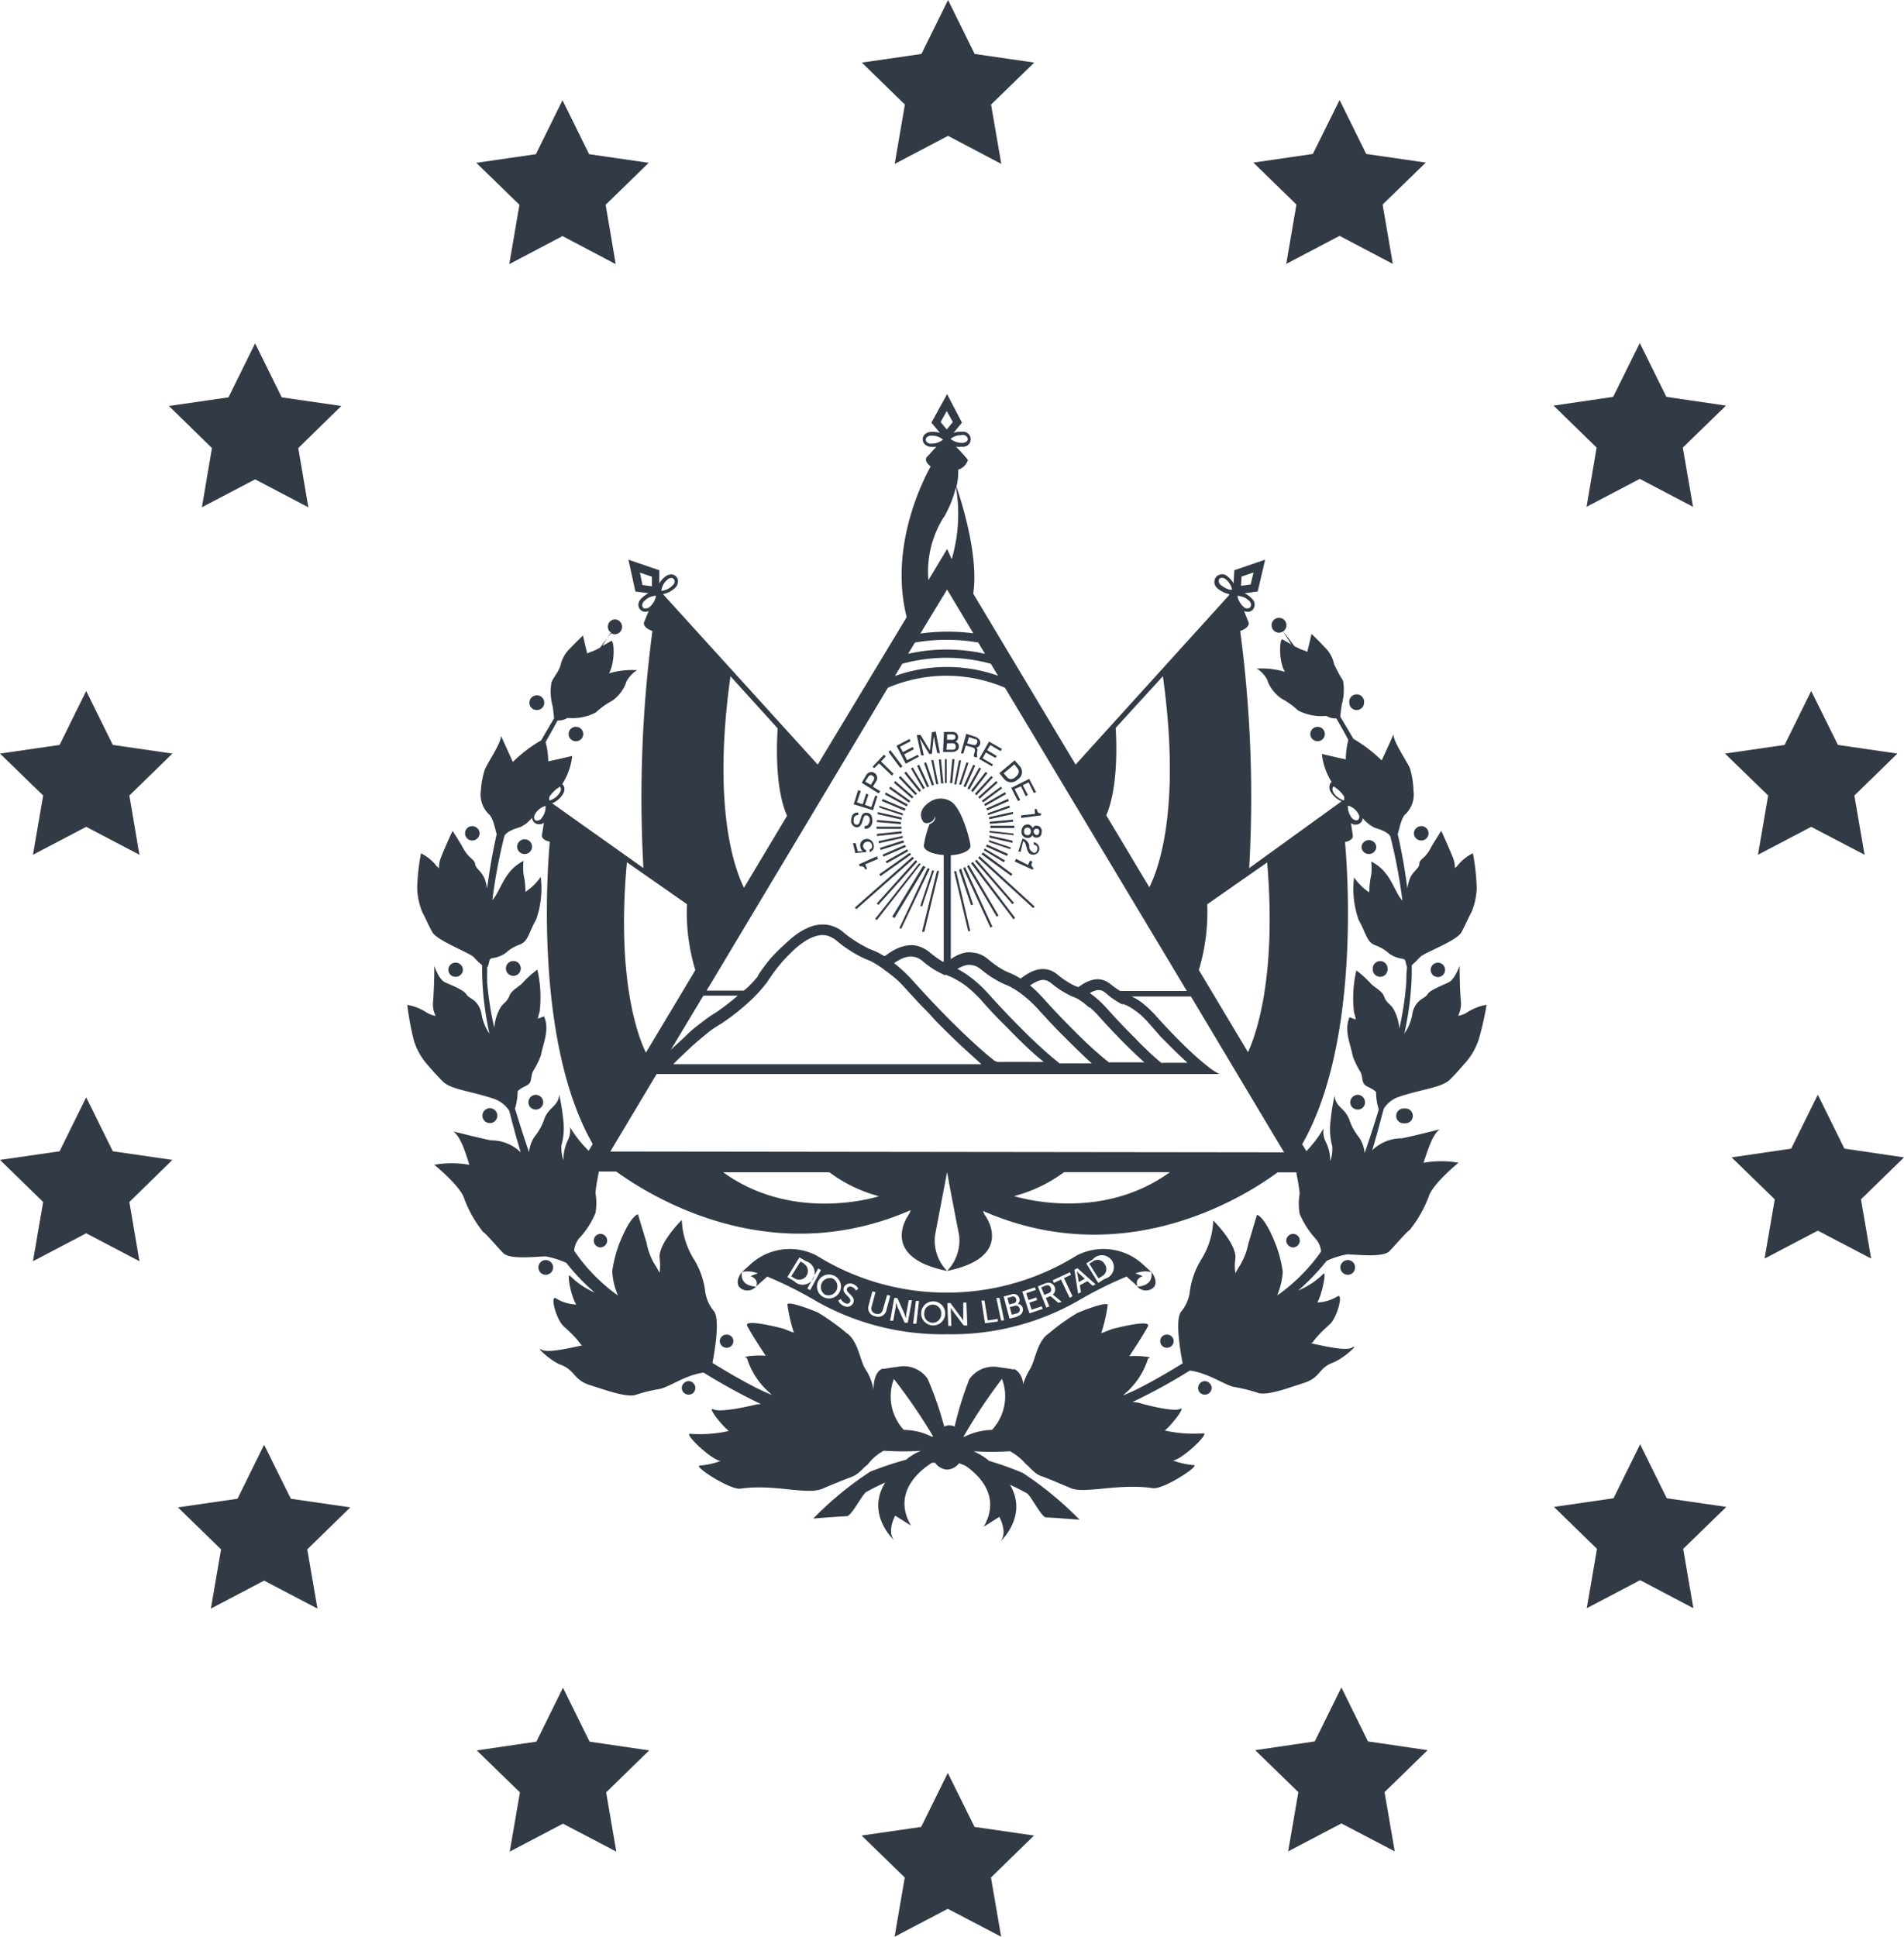 <svg xmlns="http://www.w3.org/2000/svg" viewBox="0 0 158.82 161.53"><defs><style>.cls-1{fill:#323a45;}</style></defs><title>Escudo_1</title><g id="Capa_2" data-name="Capa 2"><g id="Layer_11" data-name="Layer 11"><polygon class="cls-1" points="79.08 0 81.3 4.5 86.27 5.22 82.67 8.72 83.52 13.67 79.08 11.33 74.63 13.67 75.48 8.72 71.89 5.22 76.86 4.5 79.08 0"/><polygon class="cls-1" points="111.74 8.34 113.96 12.84 118.93 13.56 115.33 17.06 116.18 22.01 111.74 19.67 107.29 22.01 108.14 17.06 104.55 13.56 109.51 12.84 111.74 8.34"/><polygon class="cls-1" points="136.78 28.61 139 33.1 143.97 33.83 140.37 37.33 141.22 42.27 136.78 39.94 132.34 42.27 133.18 37.33 129.59 33.83 134.56 33.1 136.78 28.61"/><polygon class="cls-1" points="151.08 57.63 153.31 62.13 158.27 62.85 154.68 66.35 155.53 71.29 151.08 68.96 146.64 71.29 147.49 66.35 143.89 62.85 148.86 62.13 151.08 57.63"/><polygon class="cls-1" points="151.63 91.3 153.85 95.8 158.82 96.53 155.23 100.03 156.08 104.97 151.63 102.64 147.19 104.97 148.04 100.03 144.44 96.53 149.41 95.8 151.63 91.3"/><polygon class="cls-1" points="136.81 120.46 139.03 124.96 144 125.68 140.4 129.18 141.25 134.13 136.81 131.79 132.36 134.13 133.21 129.18 129.62 125.68 134.59 124.96 136.81 120.46"/><polygon class="cls-1" points="111.89 140.74 114.11 145.24 119.08 145.97 115.49 149.47 116.34 154.41 111.89 152.08 107.45 154.41 108.3 149.47 104.7 145.97 109.67 145.24 111.89 140.74"/><polygon class="cls-1" points="79.06 147.87 81.29 152.37 86.25 153.09 82.66 156.59 83.51 161.53 79.06 159.2 74.62 161.53 75.47 156.59 71.87 153.09 76.84 152.37 79.06 147.87"/><polygon class="cls-1" points="46.96 140.76 49.18 145.26 54.15 145.99 50.56 149.49 51.41 154.43 46.96 152.1 42.52 154.43 43.37 149.49 39.77 145.99 44.74 145.26 46.96 140.76"/><polygon class="cls-1" points="22.03 120.5 24.26 125 29.22 125.72 25.63 129.22 26.48 134.16 22.03 131.83 17.59 134.16 18.44 129.22 14.84 125.72 19.81 125 22.03 120.5"/><polygon class="cls-1" points="7.19 91.52 9.41 96.02 14.38 96.74 10.79 100.25 11.63 105.19 7.19 102.86 2.75 105.19 3.6 100.25 0 96.74 4.97 96.02 7.19 91.52"/><polygon class="cls-1" points="7.19 57.63 9.41 62.13 14.38 62.85 10.79 66.35 11.63 71.29 7.19 68.96 2.75 71.29 3.6 66.35 0 62.85 4.97 62.13 7.19 57.63"/><polygon class="cls-1" points="21.28 28.64 23.5 33.14 28.47 33.86 24.88 37.37 25.72 42.31 21.28 39.98 16.84 42.31 17.68 37.37 14.09 33.86 19.06 33.14 21.28 28.64"/><polygon class="cls-1" points="46.92 8.36 49.14 12.86 54.11 13.58 50.52 17.08 51.36 22.03 46.92 19.69 42.48 22.03 43.33 17.08 39.73 13.58 44.7 12.86 46.92 8.36"/><path class="cls-1" d="M117.16,92.45l-.08,0a.62.62,0,0,0,0,1.24l.08,0,.07,0a.62.62,0,0,0,0-1.24Z"/><path class="cls-1" d="M124,83.8a4.32,4.32,0,0,0-1.5.56,2.08,2.08,0,0,1-.87.36,2.23,2.23,0,0,0,.23-1.18c-.11-1.13-.11-3-.11-3s-.38,1.13-.91,1.39-1.59.65-1.77,1-.94.38-1.24,1.5a4.12,4.12,0,0,1-.45,1.4c-.06.11-.15.24-.24.38a25.66,25.66,0,0,0,.62-4.94c0-.26,0-.51,0-.77a8.12,8.12,0,0,0,.64-.62c.24-.39,3.12-1.37,3.52-2.15s.61-1.29.8-1.61a5.59,5.59,0,0,0,.46-2.09,19.32,19.32,0,0,0-.32-2.87,3.9,3.9,0,0,0-1.18.91,1.67,1.67,0,0,1-.32.33,2.3,2.3,0,0,0-.14-.81c-.4-1-1-2.3-1-2.3s-.53.83-.83,1.34c-.48,1-1,1-1,1.42s-.64.64-.85,1.42a4.76,4.76,0,0,0-.15.62c-.21-1.66-.49-3.17-.8-4.52.14-.44.29-1.39.68-1.7a2.26,2.26,0,0,0,.64-1.88,7.66,7.66,0,0,0-.26-1.77c-.08-.45-1.51-2.41-1.4-3,0,0-.7,1.58-1,2.2a12,12,0,0,0-2.36-1.8c-.35-.61-.72-1.23-1.09-1.84,0-.18.06-.57.12-1a4.57,4.57,0,0,0,.11-2,13.61,13.61,0,0,1-.75-1.39,2.71,2.71,0,0,0-.76-1.39c-.45-.49-1.12-1.13-1.12-1.13s-.18.83-.36,1.5a2.72,2.72,0,0,0-.47-.19,6.29,6.29,0,0,1-.61-.3c-.32-.44-.64-.86-.93-1.22a.62.62,0,0,0,.28-.51.62.62,0,1,0-.62.62.59.59,0,0,0,.33-.11c.09.13.33.51.69,1.09l-.72-.42c-.25-.16-.38,1.68.18,2.7l-.26-.07a6.59,6.59,0,0,0-2.15-.19c.27,0,.94.72,1,1.1a3.19,3.19,0,0,0,1.13,1.39,6.68,6.68,0,0,1,1.39,1,4.3,4.3,0,0,0,2.36.45,1.44,1.44,0,0,0,.83.21c.34.59.69,1.2,1,1.8a6.24,6.24,0,0,0-.21,1.61h0c-.46-.08-2-.45-2-.45a5.58,5.58,0,0,0,.81,2.33.56.56,0,0,0-.17.32.71.71,0,0,0,.13.56,1.91,1.91,0,0,0,.88.74L104.2,72.4a105.07,105.07,0,0,0-.75-19.77c.93-.35.68-.77.68-.77l-.36-.9a.82.82,0,0,0,.3.07.58.58,0,0,0,.44-.19.66.66,0,0,0-.11-.93,1.79,1.79,0,0,0-.59-.43l1.1-.15.62-2.65h0l-2.57.88-.06,1.1a1.87,1.87,0,0,0-.46-.54.67.67,0,0,0-1,0,.68.68,0,0,0,.1.94,2.2,2.2,0,0,0,1,.49.16.16,0,0,0,0,.07L89.72,63.77,81.18,49.51c.53-3.46-1.33-8.71-1.4-8.92a5.2,5.2,0,0,0,.15-1.42,1.21,1.21,0,0,0,.81-.81s0,0,0,0v0h0a11.74,11.74,0,0,0-1-1.1,2.48,2.48,0,0,0,.46,0h.06a.63.63,0,1,0,0-1.25h0a2,2,0,0,0-.72.09l.7-.85L79,32.87h0l-1.31,2.38.71.85a2.1,2.1,0,0,0-.71-.08.82.82,0,0,0-.55.21.6.6,0,0,0-.17.41.58.58,0,0,0,.17.41.77.77,0,0,0,.54.22s0,0,.06,0l.37,0c-.21.2-.49.51-.69.74a.73.73,0,0,0-.18.22l0,.05a.78.78,0,0,0,0,.09s0,0,0,.06a1.19,1.19,0,0,0,.39.47c-1,1.82-3.39,7.09-2,12.57L68.21,63.77,55.3,49.55a2,2,0,0,0,1-.51.74.74,0,0,0,.25-.52.56.56,0,0,0-.55-.61.81.81,0,0,0-.53.2,1.89,1.89,0,0,0-.48.55L55,47.56l-2.58-.88h0L53,49.33l1.1.15a2,2,0,0,0-.59.42.79.79,0,0,0-.26.52.62.62,0,0,0,.15.42.61.61,0,0,0,.41.19h0a.82.82,0,0,0,.3-.07l-.37.9s-.25.42.68.77a106,106,0,0,0-.75,19.77L46.06,67a1.92,1.92,0,0,0,.87-.73.82.82,0,0,0,.15-.51.57.57,0,0,0-.18-.37,5.39,5.39,0,0,0,.83-2.34s-1.59.37-2,.45h0a6.3,6.3,0,0,0-.22-1.61c.34-.6.68-1.21,1-1.8a1.41,1.41,0,0,0,.82-.21,4.3,4.3,0,0,0,2.36-.45,6.73,6.73,0,0,1,1.4-1A3.17,3.17,0,0,0,52.2,57c.08-.38.76-1.1,1-1.1a6.53,6.53,0,0,0-2.14.19l-.26.07c.55-1,.42-2.86.18-2.7l-.73.42c.36-.58.61-1,.69-1.09a.65.65,0,0,0,.33.11.62.62,0,1,0,0-1.24A.61.61,0,0,0,51,52.79c-.3.36-.61.78-.94,1.22a6.44,6.44,0,0,1-.6.3,2.78,2.78,0,0,0-.48.19c-.17-.67-.35-1.5-.35-1.5s-.67.64-1.13,1.13a2.76,2.76,0,0,0-.75,1.39c-.19.56-.56.94-.75,1.39a4.56,4.56,0,0,0,.1,2c.06.41.1.8.12,1-.37.61-.73,1.23-1.08,1.84a11.47,11.47,0,0,0-2.36,1.8l-1-2.2c.11.56-1.31,2.52-1.39,3A7.1,7.1,0,0,0,40.11,66a2.26,2.26,0,0,0,.64,1.88c.39.31.55,1.26.68,1.7-.31,1.35-.58,2.86-.8,4.52a4.39,4.39,0,0,0-.14-.62c-.22-.78-.81-1-.86-1.42s-.56-.45-1.05-1.42c-.29-.51-.83-1.34-.83-1.34s-.62,1.31-1,2.3a2.29,2.29,0,0,0-.13.81,1.25,1.25,0,0,1-.32-.33,4,4,0,0,0-1.18-.91,17,17,0,0,0-.32,2.87,5.59,5.59,0,0,0,.45,2.09c.19.32.4.86.81,1.61s3.27,1.76,3.51,2.15a7.21,7.21,0,0,0,.65.62c0,.26,0,.51,0,.77a25.61,25.61,0,0,0,.61,4.94,3.5,3.5,0,0,1-.23-.38,4.27,4.27,0,0,1-.46-1.4c-.29-1.12-1-1.12-1.23-1.5s-1.21-.75-1.77-1-.91-1.39-.91-1.39,0,1.85-.11,3a2.23,2.23,0,0,0,.22,1.18,2.2,2.2,0,0,1-.87-.36,4.26,4.26,0,0,0-1.5-.56,23.84,23.84,0,0,0,.56,3,5.62,5.62,0,0,0,1.13,2c.27.3.64.75,1.29,1.4s2.35.8,4.21,1.42a2.46,2.46,0,0,1,1.31,1c.07.24.12.45.16.6.21.82.48,1.81.81,2.88a3.51,3.51,0,0,0-2.47-1c-.64-.11-3.16-.75-3.16-.75.6.44,1,1.68,1.34,2.79a8.3,8.3,0,0,0-2.93,0c.27.19,2.23,1.87,2.5,2.81a10,10,0,0,0,1.58,2.79c.3.19,1.13,1.21,1.69,1.77s2.79.27,3.54.27a7.19,7.19,0,0,1,1.71.54,18,18,0,0,0,2.36,2.47,6.42,6.42,0,0,1-2-1.35c-.37-.49,0,1.65.47,2.35a3.49,3.49,0,0,1-1.63-.47c-.62-.49-.08,1.69.59,2.3,1.44,1.29,1.31,1.49,1.54,1.58-1.21.25-2.9.66-3.42.35s.75.94,1.61,1.26c1.23.46,1.07,1.26,2.41,1.69s2.93,1,3.76.86a12.85,12.85,0,0,1,2-.51c.81-.1,2.19-1.18,3.76-1.38a50.29,50.29,0,0,0,4.55,2.51l.24.11a3.88,3.88,0,0,0-.53.07c-.56.14-2.87.65-3.43.38s.58,1.23,1.27,1.8a11.1,11.1,0,0,1-3.15.24c-.75-.17,1.5,2,2.39,2.25l.1,0a6.41,6.41,0,0,1-1.71.39c-.78-.06,2.47,2.06,3.35,1.93,2.84-.41,5.53.56,6.84,0s1.88-.77,2.47-1,.91-.75,1.29-1A4.05,4.05,0,0,1,73.71,121l.11,0a22.7,22.7,0,0,0,3,0,4.62,4.62,0,0,0-1.23.74,29.06,29.06,0,0,0-3,1,28.12,28.12,0,0,0-4.75,3.91s2.42-.19,2.79-.19,1.21-1.66,1.59-2a17.76,17.76,0,0,1,1.62-.81c-1.65,2.65.75,4.82.75,4.82-.64-.75.08-2.06.08-2.06l1.32.83c-1.65-2.83.9-4.71,1.75-5.24L78,122a1.32,1.32,0,0,0,1,.57,1.34,1.34,0,0,0,1-.53l.5.19c1,.67,3.08,2.48,1.55,5.11l1.31-.83s.73,1.31.08,2.06c0,0,2.35-2.12.81-4.73a15.94,15.94,0,0,1,1.43.72c.37.29,1.21,2,1.58,2s2.79.19,2.79.19a28.12,28.12,0,0,0-4.75-3.91,27,27,0,0,0-2.8-1,5.07,5.07,0,0,0-1.3-.8,24.66,24.66,0,0,0,3,0h.05a4.61,4.61,0,0,1,1.33,1.08c.37.27.7.8,1.29,1s1.28.51,2.46,1,4-.43,6.84,0c.89.13,4.13-2,3.36-1.93a6.34,6.34,0,0,1-1.71-.39l.1,0c.88-.24,3.14-2.42,2.39-2.25a11.06,11.06,0,0,1-3.15-.24c.69-.57,1.78-2.07,1.27-1.8S95.6,117.18,95,117a3.81,3.81,0,0,0-.54-.07l.24-.11a47.72,47.72,0,0,0,4.55-2.51c1.57.2,3,1.28,3.77,1.38a13.14,13.14,0,0,1,2,.51c.83.16,2.33-.4,3.75-.86s1.18-1.23,2.41-1.69c.86-.32,2.28-1.63,1.61-1.26-.51.31-2.2-.1-3.42-.35.23-.09.1-.29,1.54-1.58.67-.61,1.21-2.79.59-2.3a3.41,3.41,0,0,1-1.62.47c.42-.7.83-2.84.47-2.35a6.46,6.46,0,0,1-2.06,1.35,18.8,18.8,0,0,0,2.37-2.47,7.12,7.12,0,0,1,1.7-.54c.75,0,3,.29,3.54-.27s1.4-1.58,1.69-1.77a10.23,10.23,0,0,0,1.59-2.79c.26-.94,2.22-2.62,2.49-2.81a8.3,8.3,0,0,0-2.93,0c.38-1.11.74-2.35,1.35-2.79,0,0-2.52.64-3.17.75a3.5,3.5,0,0,0-2.46,1c.32-1.07.59-2.06.8-2.88l.17-.6a2.42,2.42,0,0,1,1.31-1c1.85-.62,3.54-.75,4.21-1.42s1-1.1,1.28-1.4a5.47,5.47,0,0,0,1.13-2A23.84,23.84,0,0,0,124,83.8ZM117.3,82a25.69,25.69,0,0,1-.58,3.79,3.77,3.77,0,0,0-.42-1.51c-.27-.57-.64-.57-.83-1.13s-.83-.75-1.21-1.21a8.07,8.07,0,0,0-1.12-1,10.08,10.08,0,0,0-.19,3.53,2.38,2.38,0,0,1,.14.56l-.52-.19c-.48,1.1.08,2.23.27,3.25a6.82,6.82,0,0,0,.64,1.31c.19.38.11.73.3,1s.58.28,1,.67a4.82,4.82,0,0,0,.23,1.46c-.36,1.2-.76,2.42-1.18,3.64a2.78,2.78,0,0,0-.45-1.29,4.75,4.75,0,0,1-.83-1.5c-.37-1-1.13-1-1.23-2a19,19,0,0,0-.35,2.23,5.53,5.53,0,0,0,.16,2,3.23,3.23,0,0,1-.17,1.25,3.52,3.52,0,0,0-.37-1.62,1.83,1.83,0,0,1-.18-1.13,10,10,0,0,1-1.44,1.9l-.35-.58c4.9-8.56,3.76-23.2,3.57-25.2.79-.17.65-.58.65-.58l-.15-1a.82.82,0,0,0,.25.12l.17,0a.51.51,0,0,0,.32-.1.56.56,0,0,0,.24-.44s0,0,0,0a2.93,2.93,0,0,0,1,.81c.67.18,1.23.48,1.31.75h0a43.74,43.74,0,0,1,1,5.33h0c-.75-.84-.94-2.42-2.6-3.27a4.77,4.77,0,0,1,0,1.12,6.66,6.66,0,0,0-.16,1.46,4.62,4.62,0,0,1-1.27-1.25,7.71,7.71,0,0,0,.38,3.54c.67,1.21.67,1.85,1.39,2.12a3.4,3.4,0,0,1,1.13.67,2.39,2.39,0,0,0,1.12.45.34.34,0,0,1,.25.15,5.12,5.12,0,0,0,.15.56C117.31,81.12,117.31,81.59,117.3,82Zm-65-10.08,5,3.49A16.62,16.62,0,0,0,58,80.91l-4.12,6.88C53.15,86.32,51.42,81.49,52.29,71.93Zm-7.65-4.05a1.41,1.41,0,0,1,.86-.65,1.5,1.5,0,0,1-.32,1,.48.48,0,0,1-.27.2.31.31,0,0,1-.25,0,.3.3,0,0,1-.12-.22A.6.6,0,0,1,44.64,67.88ZM60.93,56.4l3.94,4.35c-.08,1.2-.25,4.94.78,7.29l-3.59,6C61.2,72.31,59.43,67.16,60.93,56.4Zm15.39-2.81a15.35,15.35,0,0,1,5.28,0l.56.94a14.59,14.59,0,0,0-6.41,0Zm.45-.75L79,49.17l2.19,3.65A16.47,16.47,0,0,0,76.77,52.84Zm-1.51,2.52a14,14,0,0,1,7.39,0l.6,1A12.65,12.65,0,0,0,79,55.63a12.8,12.8,0,0,0-4.35.75Zm-1.2,2a12.42,12.42,0,0,1,9.77,0L99,82.65H93.44a6,6,0,0,1-.73-.51,2.14,2.14,0,0,0-.26-.19,1.61,1.61,0,0,0-1.24-.24,2.78,2.78,0,0,0-.65.23,4.56,4.56,0,0,0-.59.38s0,0-.06,0l-.28-.11a6.58,6.58,0,0,1-1.37-.89,2.63,2.63,0,0,0-.44-.3,1.82,1.82,0,0,0-.83-.2,2,2,0,0,0-.59.09,3.18,3.18,0,0,0-.77.36,5,5,0,0,0-.47.33.15.15,0,0,1-.06,0l0,0a5,5,0,0,0-.89-.46,4.32,4.32,0,0,1-.8-.41,7.55,7.55,0,0,1-1-.74,3.09,3.09,0,0,0-.37-.26,2.16,2.16,0,0,0-.89-.28,1.92,1.92,0,0,0-.63,0,3,3,0,0,0-.82.3,3.22,3.22,0,0,0-.39.25V71.33c.92-.06,1.64-.38,1.64-.77s-.67-3-1.56-3.67a1.62,1.62,0,0,0-1.84,0s-1.15.67-.56,1.61c0,0,.12.28.62.08A.66.66,0,0,0,78,68v.23c0,.32-.45.5-.47.51a8.5,8.5,0,0,0-.47,1.8c0,.39.72.71,1.66.77v8.9l-.08,0a8.77,8.77,0,0,1-1.1-.79,2.71,2.71,0,0,0-.41-.28,2.35,2.35,0,0,0-.89-.3,2.37,2.37,0,0,0-.75.05,3.34,3.34,0,0,0-.85.31,5.13,5.13,0,0,0-.79.52l-.07,0-.06,0-.35-.2a4.59,4.59,0,0,0-.5-.24,4.43,4.43,0,0,1-.67-.3A10.13,10.13,0,0,1,70.4,77.8l-.15-.13a2.7,2.7,0,0,0-1.43-.56l0,0h-.29l-.07,0a3.12,3.12,0,0,0-1,.24,5.61,5.61,0,0,0-1,.56,9.38,9.38,0,0,0-1,.85A13.85,13.85,0,0,0,64.22,80a16,16,0,0,0-1,1.36l0,.06a10.27,10.27,0,0,1-.7.78c-.15.15-.31.28-.47.42H58.94ZM95.87,74l-3.59-6c1-2.35.86-6.09.78-7.29L97,56.4C98.5,67.16,96.73,72.3,95.87,74Zm16.56-6.81a1.38,1.38,0,0,1,.86.66.48.48,0,0,1,.09.32.3.3,0,0,1-.12.22.3.3,0,0,1-.25,0,.56.56,0,0,1-.27-.2A1.56,1.56,0,0,1,112.43,67.23Zm-8.34,20.55L100,80.9a16.76,16.76,0,0,0,.7-5.48l5-3.49C106.5,81.47,104.78,86.29,104.09,87.78Zm-53.18,8.3,3.86-6.46h47l-.06,0-.24-.13a7.29,7.29,0,0,1-.8-.57c-.46-.36-.9-.75-1.33-1.15-.62-.58-1.21-1.18-1.8-1.79-.38-.4-.76-.81-1.13-1.23-.16-.18-.33-.35-.51-.52a6.68,6.68,0,0,0-1-.81,4.82,4.82,0,0,0-.5-.27h4.94l7.77,13Zm7.76-13h2.87a20.73,20.73,0,0,1-1.74,1.35l-.17.11a9.6,9.6,0,0,0-.93.64c-.49.37-1,.76-1.41,1.17s-.9.83-1.34,1.26Zm20.18-1.76.33.14a2.48,2.48,0,0,1,.37.17,6.74,6.74,0,0,1,1,.62,10.46,10.46,0,0,1,1.37,1.29c.63.72,1.29,1.42,2,2.11l.82.84c.71.7,1.43,1.39,2.18,2l.14.12,0,0H83.33a.14.14,0,0,1-.11,0L83,88.5c-.52-.4-1-.82-1.49-1.26s-1.09-1-1.63-1.53c-1.16-1.13-2.28-2.31-3.37-3.51l-.57-.63a12.27,12.27,0,0,0-1.36-1.24l0,0s0,0,0,0a4,4,0,0,1,.75-.42,2,2,0,0,1,.47-.12,1.32,1.32,0,0,1,.81.14,1.63,1.63,0,0,1,.35.23,7.87,7.87,0,0,0,.87.65A8.69,8.69,0,0,0,78.85,81.35Zm14.8,2.44.17.07a2.22,2.22,0,0,1,.41.2,5.65,5.65,0,0,1,1,.73,7,7,0,0,1,.54.55c.34.39.69.77,1,1.15l1,1c.4.4.81.79,1.22,1.16l.06.06H97a.19.19,0,0,1-.14,0c-.38-.32-.75-.64-1.12-1s-.7-.66-1-1c-.76-.75-1.5-1.52-2.21-2.31-.16-.17-.3-.34-.46-.5a7.79,7.79,0,0,0-1.16-1l0,0s0,0,0,0a1.64,1.64,0,0,1,.56-.24.81.81,0,0,1,.57.09l.2.15A6.78,6.78,0,0,0,93.65,83.79Zm-2.77.27a8.11,8.11,0,0,1,.78.77c.53.6,1.08,1.18,1.63,1.75s1,1,1.53,1.51l.63.58,0,0H92.58a.09.09,0,0,1-.09,0c-.19-.16-.39-.31-.57-.47-.54-.45-1.06-.93-1.57-1.42-.3-.29-.59-.57-.88-.87-.76-.76-1.5-1.54-2.23-2.34-.16-.18-.31-.35-.48-.52a7.85,7.85,0,0,0-.84-.79s0,0,0,0h0l0,0a3.18,3.18,0,0,1,.62-.35,1.29,1.29,0,0,1,.44-.11.92.92,0,0,1,.46.11,1.27,1.27,0,0,1,.27.18,7.63,7.63,0,0,0,1.44.95,3.49,3.49,0,0,0,.44.2,2.22,2.22,0,0,1,.41.2A5.92,5.92,0,0,1,90.88,84.06Zm-4.45,0c.41.46.83.91,1.25,1.36s.77.81,1.17,1.2c.67.68,1.35,1.33,2.06,2l.17.14,0,0H88.5a.14.14,0,0,1-.11,0l-.57-.46c-.61-.52-1.2-1.06-1.78-1.61-.31-.3-.62-.6-.92-.91q-1.23-1.23-2.4-2.52c-.18-.2-.35-.4-.54-.59a9.86,9.86,0,0,0-1.51-1.3,6.71,6.71,0,0,0-.81-.49l0,0s0,0,0,0a2.61,2.61,0,0,1,.77-.32,1.12,1.12,0,0,1,.41,0,1.34,1.34,0,0,1,.48.15,2.27,2.27,0,0,1,.32.22,8.69,8.69,0,0,0,1.82,1.17l.28.12a2.92,2.92,0,0,1,.47.23,6.73,6.73,0,0,1,1,.68A9.75,9.75,0,0,1,86.43,84ZM75,81.88c.25.25.49.51.73.78l.8.87c.48.52,1,1,1.45,1.54.89.9,1.79,1.79,2.72,2.63.36.33.72.65,1.1,1,0,0,0,0,.06.06H56.16s0,0,0,0l.35-.36,1.17-1.11c.48-.43,1-.86,1.49-1.26a11.18,11.18,0,0,1,1-.66l.28-.19a18.61,18.61,0,0,0,2.3-1.87A12.44,12.44,0,0,0,63.92,82L64,81.9a13.35,13.35,0,0,1,1-1.38,11,11,0,0,1,.92-1A6.75,6.75,0,0,1,67,78.6a3.53,3.53,0,0,1,.81-.44A2.59,2.59,0,0,1,68.4,78a1.63,1.63,0,0,1,1,.2,2,2,0,0,1,.39.26,8.49,8.49,0,0,0,.9.68,9.67,9.67,0,0,0,1.12.66,5.78,5.78,0,0,0,.63.28,3.91,3.91,0,0,1,.41.2,7.56,7.56,0,0,1,1,.67A11.45,11.45,0,0,1,75,81.88ZM69.18,97.77a12.12,12.12,0,0,0,4.14,2c-1,.3-7.46,2-13-2ZM78,103s.61-3.21,1-5.24h0c.36,2,1,5.24,1,5.24a3.65,3.65,0,0,1-1,3A3.62,3.62,0,0,1,78,103Zm10.76-5.24h8.83c-5.52,4-12,2.3-13,2A12.29,12.29,0,0,0,88.75,97.77Zm22.48-31.66a.51.51,0,0,1-.09-.35.34.34,0,0,1,.1-.17l.08.07a2.6,2.6,0,0,1,.78.77.78.78,0,0,1,0,.34A1.56,1.56,0,0,1,111.23,66.11Zm-6.94-15.46a.4.4,0,0,1-.54,0,1.62,1.62,0,0,1-.53-.88s0,0,0-.06a1.46,1.46,0,0,1,1,.45A.4.4,0,0,1,104.29,50.65Zm-.74-2.55,1-.34h0l-.24,1-.8.11h0Zm-1.85.19a.31.31,0,0,1,.22-.09.51.51,0,0,1,.33.14,1.46,1.46,0,0,1,.52.86.34.34,0,0,0-.17,0,1.92,1.92,0,0,1-.8-.42A.4.4,0,0,1,101.7,48.29Zm-21.52-12h.11a.4.4,0,0,1,.43.33c0,.18-.2.33-.44.33a1.55,1.55,0,0,1-1-.33A1.31,1.31,0,0,1,80.18,36.3Zm-1.22-2h0l.51.92-.51.62h0l-.51-.62ZM77.65,37h0a.44.44,0,0,1-.34-.13.27.27,0,0,1,0-.4.48.48,0,0,1,.35-.13,1.37,1.37,0,0,1,1,.33A1.54,1.54,0,0,1,77.65,37Zm1.09,6.13a9.45,9.45,0,0,0,1-2.5,13.44,13.44,0,0,1-.35,6L79,45.79l-1.56,2.6A8.56,8.56,0,0,1,78.74,43.1ZM55.68,48.34A.47.47,0,0,1,56,48.2a.3.3,0,0,1,.2.09.33.33,0,0,1,.07.21.43.43,0,0,1-.17.33,1.52,1.52,0,0,1-.93.45h0A1.38,1.38,0,0,1,55.68,48.34Zm-2.3-.58h0l1,.34,0,.8h0l-.79-.11Zm.46,3a.29.29,0,0,1-.2-.08.33.33,0,0,1-.07-.21.47.47,0,0,1,.17-.34,1.44,1.44,0,0,1,.91-.44h.07a1.57,1.57,0,0,1-.54.94A.42.42,0,0,1,53.84,50.73ZM46.69,66.12a1.57,1.57,0,0,1-.86.65.69.69,0,0,1,0-.32,2.74,2.74,0,0,1,.8-.79l.07-.06a.38.38,0,0,1,.09.19A.53.53,0,0,1,46.69,66.12Zm-6,14.5a5.12,5.12,0,0,0,.15-.56.32.32,0,0,1,.24-.15,2.43,2.43,0,0,0,1.13-.45,3.32,3.32,0,0,1,1.12-.67c.73-.27.73-.91,1.4-2.12a7.8,7.8,0,0,0,.37-3.54,4.34,4.34,0,0,1-1.27,1.25,6.66,6.66,0,0,0-.16-1.46,4.77,4.77,0,0,1,0-1.12c-1.66.85-1.85,2.43-2.6,3.27h0a43.74,43.74,0,0,1,1-5.33h0c.08-.27.64-.57,1.31-.75a2.68,2.68,0,0,0,1-.79h0a.59.59,0,0,0,.24.44.56.56,0,0,0,.33.1l.17,0a.82.82,0,0,0,.25-.12l-.16,1s-.14.41.65.58c-.18,2-1.32,16.66,3.58,25.21l-.34.57A10.27,10.27,0,0,1,47.54,94a1.79,1.79,0,0,1-.19,1.13A3.8,3.8,0,0,0,47,96.79a3.43,3.43,0,0,1-.17-1.25,5.48,5.48,0,0,0,.17-2,19,19,0,0,0-.35-2.23c-.11,1-.86,1-1.24,2a4.75,4.75,0,0,1-.83,1.5,2.9,2.9,0,0,0-.45,1.29c-.42-1.22-.81-2.44-1.17-3.64a5.3,5.3,0,0,0,.22-1.46c.43-.39.83-.42,1-.67s.1-.64.29-1a7.56,7.56,0,0,0,.65-1.31c.18-1,.75-2.15.26-3.25l-.51.19a2.38,2.38,0,0,1,.14-.56,10.08,10.08,0,0,0-.19-3.53,8.55,8.55,0,0,0-1.13,1c-.37.46-1,.65-1.21,1.21s-.56.56-.83,1.13a3.94,3.94,0,0,0-.42,1.51A27.15,27.15,0,0,1,40.64,82C40.63,81.59,40.63,81.12,40.64,80.62Zm42.1,38.64a5.33,5.33,0,0,0-2.4.6l0-.07A44.23,44.23,0,0,1,83.58,115,4.11,4.11,0,0,1,82.74,119.26Zm-5,.6a5.25,5.25,0,0,0-2.4-.6,4.12,4.12,0,0,1-.83-4.25,45.75,45.75,0,0,1,3.27,4.78A.25.25,0,0,0,77.74,119.86Zm28.72-11.76a1,1,0,0,0,.11-.28,6,6,0,0,0,.38-1.77,10.53,10.53,0,0,0-.57-2.22c-.26-.67-.91-2.23-1.58-2.52l-.72,2.41a5.75,5.75,0,0,1-.67,1.77,7,7,0,0,0-.41.71,4.15,4.15,0,0,1,0-1.25c.11-1.23-1.85-3.16-1.85-3.16a6.53,6.53,0,0,1-.94,3.16,6.86,6.86,0,0,0-1,2.68,3.21,3.21,0,0,1-.75,1.78c-.56.75.07,3.93.14,4.3-1.25.77-2.55,1.52-3.76,2.13-.36.18-.77.36-1.22.55l.25-.23a6.29,6.29,0,0,0,1.85-2.87c.58-.1-.78-.25-1.57-.18.46-.7,1.1-1.66,1.55-2.48.35-.67-3,.22-3,.22-.36.14-.65.26-.89.34a13.79,13.79,0,0,0,.54-2.35c0-.26-1.42.19-2.54.67a17.28,17.28,0,0,0-2.36,1.69c-1,.65-1.13,2.25-1.59,3a6.17,6.17,0,0,0-.58,1.26,1.48,1.48,0,0,0-.66-1.25h0a.05.05,0,0,0,0,0l0,0a.67.67,0,0,0-.19,0c-.21-.05-.56-.1-1.11-.17a2.43,2.43,0,0,0-2.52,1,28.62,28.62,0,0,0-1.22,3.94,1.13,1.13,0,0,0-.44-.1,1.08,1.08,0,0,0-.43.1A28.82,28.82,0,0,0,77.38,115a2.43,2.43,0,0,0-2.52-1c-.55.07-.9.12-1.11.17a.77.77,0,0,0-.19,0l0,0,0,0h0c-.35.17-.68.63-.7,1.73a4.47,4.47,0,0,0-.69-1.74c-.46-.75-.59-2.35-1.58-3a17.92,17.92,0,0,0-2.36-1.69c-1.13-.48-2.52-.93-2.55-.67a13.79,13.79,0,0,0,.54,2.35c-.24-.08-.53-.2-.89-.34,0,0-3.35-.89-3-.22.44.82,1.08,1.78,1.54,2.48-.79-.07-2.15.08-1.57.18a6.29,6.29,0,0,0,1.85,2.87l.25.23c-.45-.19-.86-.37-1.22-.55-1.21-.61-2.51-1.36-3.75-2.13.07-.37.69-3.55.13-4.3a3.28,3.28,0,0,1-.75-1.78,6.7,6.7,0,0,0-1-2.68,6.76,6.76,0,0,1-.94-3.16s-1.95,1.93-1.85,3.16a4.89,4.89,0,0,1,0,1.25c-.17-.32-.33-.59-.41-.71a5.28,5.28,0,0,1-.67-1.77c-.19-.64-.73-2.41-.73-2.41-.67.29-1.31,1.85-1.58,2.52a11.08,11.08,0,0,0-.56,2.22,5.71,5.71,0,0,0,.37,1.77.85.85,0,0,0,.12.28,14.74,14.74,0,0,1-3.67-3.75,2,2,0,0,1,.39-1,7,7,0,0,0,1.39-2.14,4.91,4.91,0,0,0,0-1.69,15,15,0,0,1,.27-1.66l0-.11H51.4c2.78,2,12.79,8.36,24.56,3.22a1.54,1.54,0,0,1-.19.42S73.24,104.84,79,106h0c5.72-1.17,3.19-4.6,3.19-4.6A1.28,1.28,0,0,1,82,101c11.77,5.15,21.78-1.17,24.57-3.22h1.57l0,.11a15,15,0,0,1,.27,1.66,4.91,4.91,0,0,0,0,1.69,7.4,7.4,0,0,0,1.39,2.14,1.91,1.91,0,0,1,.4,1A15.08,15.08,0,0,1,106.46,108.1Z"/><path class="cls-1" d="M97.34,111.31a.54.54,0,0,0-.56.53.55.55,0,0,0,.56.57.56.56,0,0,0,.56-.57A.55.55,0,0,0,97.34,111.31Z"/><path class="cls-1" d="M100.51,115.19a.57.57,0,0,0-.57.56.55.55,0,0,0,.57.57.57.57,0,0,0,.56-.57A.59.59,0,0,0,100.51,115.19Z"/><path class="cls-1" d="M107.86,102.91a.58.58,0,0,0-.57.57.59.59,0,0,0,.57.56.57.57,0,0,0,.56-.56A.56.56,0,0,0,107.86,102.91Z"/><path class="cls-1" d="M111.8,105.7a.63.63,0,0,0,.62.62.6.6,0,0,0,.61-.62.61.61,0,0,0-.61-.61A.64.64,0,0,0,111.8,105.7Z"/><path class="cls-1" d="M113.25,92.54a.59.59,0,0,0,.61-.61.62.62,0,0,0-.61-.62.64.64,0,0,0-.62.62A.61.61,0,0,0,113.25,92.54Z"/><path class="cls-1" d="M115.13,80.16a.61.61,0,0,0-.62.61.62.62,0,1,0,1.23,0A.61.61,0,0,0,115.13,80.16Z"/><path class="cls-1" d="M118.56,70.1a.6.6,0,1,0,0-1.2.62.62,0,0,0-.62.61A.61.61,0,0,0,118.56,70.1Z"/><path class="cls-1" d="M114.19,71.23a.61.61,0,0,0,.61-.62.62.62,0,0,0-1.23,0A.61.61,0,0,0,114.19,71.23Z"/><path class="cls-1" d="M110.51,61.21a.6.6,0,0,0-.61-.59.6.6,0,1,0,0,1.2A.6.6,0,0,0,110.51,61.21Z"/><path class="cls-1" d="M113.17,59.22a.61.61,0,0,0,.61-.61.62.62,0,1,0-1.23,0A.61.61,0,0,0,113.17,59.22Z"/><path class="cls-1" d="M119.34,80.88a.6.6,0,1,0,.61-.59A.6.6,0,0,0,119.34,80.88Z"/><path class="cls-1" d="M60.6,111.31a.56.56,0,0,0-.56.53.57.57,0,0,0,.56.57.55.55,0,0,0,.57-.57A.54.54,0,0,0,60.6,111.31Z"/><path class="cls-1" d="M58,115.75a.57.57,0,0,0-.56-.56.59.59,0,0,0-.57.56.57.57,0,0,0,.57.57A.55.55,0,0,0,58,115.75Z"/><path class="cls-1" d="M50.09,102.91a.56.56,0,0,0-.56.57.57.57,0,0,0,.56.56.59.59,0,0,0,.56-.56A.57.57,0,0,0,50.09,102.91Z"/><path class="cls-1" d="M45.53,106.32a.62.62,0,0,0,.61-.62.63.63,0,0,0-.61-.61.62.62,0,0,0-.62.61A.61.61,0,0,0,45.53,106.32Z"/><path class="cls-1" d="M44.7,91.31a.62.62,0,0,0-.62.62.6.6,0,0,0,.62.61.61.61,0,0,0,.61-.61A.63.63,0,0,0,44.7,91.31Z"/><path class="cls-1" d="M41.48,93.05a.61.61,0,0,0-.62-.62.62.62,0,1,0,0,1.24A.61.61,0,0,0,41.48,93.05Z"/><path class="cls-1" d="M42.82,81.39a.62.62,0,0,0,.62-.62.62.62,0,0,0-1.24,0A.62.62,0,0,0,42.82,81.39Z"/><path class="cls-1" d="M39.39,70.1a.62.62,0,0,0,.62-.59.63.63,0,0,0-.62-.61.6.6,0,1,0,0,1.2Z"/><path class="cls-1" d="M43.76,70a.62.62,0,0,0-.62.61.62.62,0,1,0,1.24,0A.62.62,0,0,0,43.76,70Z"/><path class="cls-1" d="M47.43,61.21a.6.6,0,0,0,.62.61.6.6,0,1,0,0-1.2A.6.6,0,0,0,47.43,61.21Z"/><path class="cls-1" d="M44.78,59.22a.61.61,0,0,0,.62-.61.62.62,0,1,0-1.24,0A.61.61,0,0,0,44.78,59.22Z"/><path class="cls-1" d="M38.61,80.88a.6.6,0,0,0-.62-.59.59.59,0,0,0,0,1.18A.6.6,0,0,0,38.61,80.88Z"/><path class="cls-1" d="M71.72,72.25c.27,0,.35,0,.45.27l.16-.06-.16-.37,1.08-.46-.11-.21-1.5.67Z"/><path class="cls-1" d="M71.37,70.32l-.22,0,.19.83.91-.08,0-.16a.44.44,0,0,1-.25-.27.37.37,0,0,1,.27-.43.35.35,0,0,1,.46.24c.05.19,0,.35-.19.4l0,.22a.49.49,0,0,0,.33-.62.56.56,0,0,0-.7-.46.52.52,0,0,0-.4.65A.43.43,0,0,0,72,71l-.45,0Z"/><path class="cls-1" d="M71.45,69c.29,0,.37-.22.43-.32l.11-.35c.08-.27.13-.35.32-.32s.27.29.24.45-.14.46-.43.43l0,.22a.53.53,0,0,0,.46-.14.77.77,0,0,0,.19-.48c0-.3-.06-.67-.46-.7a.41.41,0,0,0-.46.32l-.16.49a.23.23,0,0,1-.24.18c-.24,0-.27-.26-.24-.43a.35.35,0,0,1,.38-.37v-.21c-.19,0-.54,0-.59.61A.53.53,0,0,0,71.45,69Z"/><polygon class="cls-1" points="73.19 66.41 73.01 66.35 72.68 67.32 72.15 67.13 72.44 66.27 72.25 66.19 71.96 67.08 71.48 66.92 71.8 65.98 71.58 65.9 71.21 67.08 72.82 67.58 73.19 66.41"/><path class="cls-1" d="M73.43,66l-.62-.39.27-.44a.49.49,0,0,0-.15-.71.44.44,0,0,0-.35-.06.53.53,0,0,0-.33.25l-.37.64,1.41.88Zm-1.26-.81.25-.39a.26.26,0,0,1,.26-.15.24.24,0,0,1,.11.06c.16.1.17.24.06.4l-.21.35Z"/><polygon class="cls-1" points="73.33 63.67 74.4 64.69 74.53 64.53 73.49 63.51 73.89 63.08 73.73 62.95 72.79 63.94 72.92 64.07 73.33 63.67"/><polygon class="cls-1" points="75.28 63.91 74.27 62.57 74.11 62.71 75.1 64.05 75.28 63.91"/><polygon class="cls-1" points="76.65 63.11 76.57 62.95 75.66 63.4 75.42 62.92 76.22 62.49 76.14 62.3 75.31 62.73 75.07 62.28 75.95 61.82 75.87 61.63 74.78 62.2 75.55 63.7 76.65 63.11"/><path class="cls-1" d="M77.06,63l-.22-1a1.71,1.71,0,0,1-.1-.4l.77,1.28.22,0,.16-1.47a1.82,1.82,0,0,1,.08.4l.21,1h0l.22,0L78.05,61l-.32.08-.16,1.51-.78-1.29-.32,0L76.84,63Z"/><path class="cls-1" d="M79.38,62.72c.37,0,.6-.18.6-.44a.41.41,0,0,0-.29-.43.36.36,0,0,0,.23-.35c0-.24-.12-.43-.44-.46l-.74,0-.08,1.68ZM79,61.25l.37,0c.24,0,.33.07.33.23s-.13.24-.35.22H79Zm.37.74c.16,0,.35,0,.35.27s-.14.27-.35.27l-.43,0L79,62Z"/><polygon class="cls-1" points="78.73 61.02 78.74 61.02 78.74 61.02 78.73 61.02"/><path class="cls-1" d="M80.56,62.18l.54.15c.27.08.24.24.21.37a1,1,0,0,0-.08.41l.27.07v0s0-.08,0-.19l0-.29c.08-.21,0-.29-.07-.35.1,0,.27-.08.33-.32s-.14-.5-.41-.58l-.75-.25-.45,1.64.21,0Zm.27-.71.48.17c.11,0,.28.07.19.31s-.2.2-.36.17L80.67,62Z"/><polygon class="cls-1" points="82.74 63.91 82.82 63.75 81.96 63.24 82.23 62.76 83.04 63.22 83.14 63.05 82.34 62.57 82.61 62.14 83.47 62.65 83.57 62.46 82.5 61.85 81.67 63.3 82.74 63.91"/><path class="cls-1" d="M83.78,65a.77.77,0,0,0,1.12,0,.72.72,0,0,0,.18-1.08l-.45-.5-1.27,1.06Zm1.08-.93c.19.22.16.45-.13.72s-.57.23-.75,0l-.26-.29.89-.75Z"/><polygon class="cls-1" points="84.91 66.81 85.1 66.73 84.64 65.81 85.16 65.58 85.56 66.41 85.74 66.3 85.31 65.49 85.8 65.25 86.23 66.14 86.42 66.06 85.85 64.96 84.35 65.71 84.91 66.81"/><path class="cls-1" d="M86.33,67.88,85.18,68l0,.22L86.84,68l0-.16c-.26,0-.29-.1-.37-.37l-.16,0Z"/><path class="cls-1" d="M86.47,68.86a.31.31,0,0,0-.33.23.45.45,0,0,0-.41-.33.48.48,0,0,0-.38.16.65.65,0,0,0-.14.4.48.48,0,0,0,.48.56.39.39,0,0,0,.43-.23.32.32,0,0,0,.33.21c.21,0,.44-.1.44-.48A.44.44,0,0,0,86.47,68.86Zm-.78.79c-.24,0-.27-.19-.27-.33a.27.27,0,0,1,.31-.29.27.27,0,0,1,.25.33A.26.26,0,0,1,85.69,69.65Zm.78,0a.31.31,0,0,1-.25-.31.24.24,0,0,1,.25-.23.21.21,0,0,1,.21.27C86.68,69.59,86.55,69.65,86.47,69.65Z"/><path class="cls-1" d="M86.23,70.24l0,.21c.11,0,.37.11.29.41s-.24.29-.34.24-.27-.19-.33-.38l0-.24a.78.78,0,0,0-.56-.54L84.94,71l.19.06.21-.89c.08,0,.19.11.24.35l.06.19c.08.29.16.51.42.56a.51.51,0,0,0,.62-.37A.55.55,0,0,0,86.23,70.24Z"/><path class="cls-1" d="M85.91,71.79l-.16.35-1-.51-.11.22,1.51.69.05-.16c-.22-.16-.19-.27-.08-.53Z"/><path class="cls-1" d="M76.92,77.72l.18,0,1.23-5.08-.18,0-1.22,5Z"/><path class="cls-1" d="M76.75,75.54l.17.06,1-3-.17,0-1,3Z"/><path class="cls-1" d="M75,77.39l.17.08,2.38-5-.17-.07-2.36,5Z"/><path class="cls-1" d="M74.62,76.56,77.2,72.3,77,72.21l-2.58,4.25Z"/><path class="cls-1" d="M73,76.63l0,0,.14.11,3.67-4.69L76.67,72Z"/><path class="cls-1" d="M73.27,75.47l3.25-3.61h0l-.14-.12-3.25,3.62Z"/><path class="cls-1" d="M76.24,71.6a1.58,1.58,0,0,1-.12-.15l-4.81,4.24.12.14,4.79-4.22Z"/><path class="cls-1" d="M76,71.27h0l-.12-.14-2.54,1.79,0,0,.11.15Z"/><path class="cls-1" d="M75.74,71s0-.1-.08-.16l-1.78,1,.09.16Z"/><path class="cls-1" d="M73.62,71.28l.07.17,1.88-.82-.09-.16Z"/><polygon class="cls-1" points="73.4 70.72 73.46 70.89 75.37 70.28 75.41 70.26 75.35 70.09 73.4 70.72"/><path class="cls-1" d="M75.3,69.89c0-.06,0-.11,0-.17l-2,.43,0,.18Z"/><path class="cls-1" d="M73.15,69.55l0,.18,2.06-.22c0-.06,0-.12,0-.18Z"/><path class="cls-1" d="M73.12,69.13l2.07,0s0,0,0-.09,0-.06,0-.09l-2.07,0Z"/><path class="cls-1" d="M73.15,68.56l2,.18h0c0-.06,0-.12,0-.18l-2-.17h0Z"/><path class="cls-1" d="M73.21,67.91l2,.45a1.16,1.16,0,0,1,0-.18l-2-.45Z"/><path class="cls-1" d="M73.38,67.37l1.93.64h0a1.54,1.54,0,0,1,0-.17l-2-.64Z"/><path class="cls-1" d="M73.63,66.64l-.08.17,1.91.81a1.3,1.3,0,0,1,.08-.17l-1.87-.79Z"/><path class="cls-1" d="M73.81,66.26l1.82,1h0l.09-.16-1.83-1Z"/><path class="cls-1" d="M74.16,65.76l1.66,1.18s.08-.09.11-.14l-1.66-1.19Z"/><path class="cls-1" d="M74.68,65.14l-.12.14,1.52,1.32h0l.12-.14-1.5-1.3Z"/><path class="cls-1" d="M75.1,64.73l-.13.12,1.39,1.46.14-.11-1.36-1.44Z"/><path class="cls-1" d="M75.57,64.36l-.14.11,1.26,1.58.14-.12L75.6,64.39Z"/><path class="cls-1" d="M76.15,64l-.16.09,1,1.72h0l.16-.08-1-1.7Z"/><path class="cls-1" d="M76.67,63.79l-.17.08.83,1.79.17-.08-.81-1.75Z"/><path class="cls-1" d="M77.25,63.58l-.17.06.65,1.87.18-.06-.64-1.82Z"/><path class="cls-1" d="M77.86,63.4l-.18,0,.41,2h0a1.13,1.13,0,0,1,.18,0l-.4-1.93Z"/><path class="cls-1" d="M78.5,65.34l.19,0-.2-2-.18,0Z"/><path class="cls-1" d="M79,63.31h-.18l0,2h0l.15,0,0-2Z"/><path class="cls-1" d="M79.24,65.31v0h.19l.19-2-.18,0Z"/><path class="cls-1" d="M79.77,65.42h0l.4-2-.18,0-.39,2Z"/><path class="cls-1" d="M80.79,63.64l-.17-.06L80,65.44l0,0,.18,0,.62-1.85Z"/><path class="cls-1" d="M81.35,63.86l-.17-.08-.81,1.8v0l.17.08.8-1.79Z"/><polygon class="cls-1" points="81.68 64.01 80.72 65.72 80.7 65.76 80.86 65.85 81.83 64.1 81.68 64.01"/><path class="cls-1" d="M81,65.94h0l.15.12,1.21-1.57,0,0-.15-.11Z"/><polygon class="cls-1" points="81.32 66.2 81.45 66.33 82.79 64.87 82.82 64.84 82.68 64.72 81.32 66.2"/><rect class="cls-1" x="81.4" y="65.78" width="2.01" height="0.18" transform="translate(-22.92 71.81) rotate(-41.86)"/><path class="cls-1" d="M81.89,66.78l0,0,.12.14,1.58-1.17,0,0-.1-.14Z"/><path class="cls-1" d="M82.09,67.07l0,0a1.19,1.19,0,0,1,.08.16l1.75-1,0,0-.09-.16Z"/><path class="cls-1" d="M82.27,67.43h0a1.19,1.19,0,0,0,.08.16l1.81-.79,0,0-.08-.17Z"/><path class="cls-1" d="M82.4,67.82c0,.06,0,.12,0,.17l1.85-.63h0l-.07-.17Z"/><path class="cls-1" d="M82.5,68.15c0,.06,0,.12,0,.18l2-.44,0-.18Z"/><path class="cls-1" d="M82.56,68.53c0,.06,0,.12,0,.18l1.94-.17h0v-.18Z"/><path class="cls-1" d="M82.61,69s0,0,0,.06l2,0v-.19l-2,0S82.61,69,82.61,69Z"/><path class="cls-1" d="M82.54,69.68a1.16,1.16,0,0,1,0,.18l1.92.44,0-.18Z"/><path class="cls-1" d="M84.54,69.7l0-.18-2-.22v0s0,.09,0,.14l1.94.21Z"/><path class="cls-1" d="M84.26,70.85l.06-.17-1.83-.61h0c0,.05,0,.11,0,.16l1.83.61Z"/><path class="cls-1" d="M82.33,70.44l-.09.16,1.76.79,0,0,.08-.17-1.79-.8Z"/><path class="cls-1" d="M82.07,70.92l1.67,1,0,0,.09-.16-1.71-1Z"/><path class="cls-1" d="M81.86,71.24l2.48,1.81.11-.15L82,71.1C81.94,71.15,81.89,71.19,81.86,71.24Z"/><path class="cls-1" d="M81.71,71.41l-.12.14,4.59,4.19,0,0,.13-.13-4.61-4.21Z"/><path class="cls-1" d="M81.32,71.81l3.13,3.6.13-.11-3.12-3.6h0l-.1.09Z"/><path class="cls-1" d="M81,72l3.54,4.67.14-.11-3.53-4.67Z"/><path class="cls-1" d="M80.67,72.26l2.46,4.19,0,0,.16-.09-2.48-4.23Z"/><path class="cls-1" d="M80.35,72.43l2.26,4.93,0,0,.17-.07-2.29-5Z"/><path class="cls-1" d="M80,72.56l1,2.94,0,0,.17-.06-1-3Z"/><path class="cls-1" d="M79.58,72.66l1.18,5,.18,0-1.18-5Z"/><path class="cls-1" d="M61.89,106.09s-.57.65-.26,1.21a.94.94,0,0,0,1.43,0S61.68,107.32,61.89,106.09Z"/><path class="cls-1" d="M94.87,107.3a.93.93,0,0,0,1.42,0c.32-.56-.25-1.21-.25-1.21C96.24,107.32,94.87,107.3,94.87,107.3Z"/><path class="cls-1" d="M67.06,105.38l-.29-.17L66,106.45l.3.18a.72.72,0,0,0,.73-1.25Z"/><path class="cls-1" d="M69.48,106.64a.75.75,0,0,0-.64,1.35.75.75,0,0,0,.64-1.35Z"/><path class="cls-1" d="M77.84,108.81a.71.71,0,0,0-.74.69.71.71,0,1,0,1.41.07A.71.71,0,0,0,77.84,108.81Z"/><path class="cls-1" d="M84.65,108.91l-.42.11.17.63.42-.11a.31.31,0,0,0,.23-.4A.31.31,0,0,0,84.65,108.91Z"/><path class="cls-1" d="M84.76,108.35a.26.26,0,0,0-.35-.2l-.38.1.15.55.38-.1A.27.27,0,0,0,84.76,108.35Z"/><path class="cls-1" d="M87.4,107.19a.73.73,0,0,0-.26.06l-.29.12.26.63.35-.14a.32.32,0,0,0,.19-.45A.32.32,0,0,0,87.4,107.19Z"/><path class="cls-1" d="M89.88,106.29l.1.64.51-.28-.48-.43-.19-.21h0S89.86,106.19,89.88,106.29Z"/><path class="cls-1" d="M95.32,106.43l-.61-.23a2.31,2.31,0,0,1,1.33-.11l-.74-.67a4.86,4.86,0,0,0-5.5-.7,20.56,20.56,0,0,1-21.68,0,4.85,4.85,0,0,0-5.49.7l-.74.67a2.27,2.27,0,0,1,1.32.11l-.6.23c.77.31.45.87.45.87l.94-.83a33.16,33.16,0,0,1,4.12,2.07A21.34,21.34,0,0,0,79,111.28h0a21.28,21.28,0,0,0,10.84-2.74,33.64,33.64,0,0,1,4.13-2.07l.94.83S94.55,106.74,95.32,106.43Zm-29.1.41-.54-.33,1-1.64.55.32a1,1,0,1,1-1,1.65Zm1.36.76-.24-.13.91-1.68.23.13Zm1.16.61a1,1,0,1,1,1.31-.48A1,1,0,0,1,68.74,108.21Zm2.66-.57a.62.62,0,0,0-.33-.3.3.3,0,0,0-.42.13c-.15.37.75.6.53,1.18a.55.55,0,0,1-.76.28.87.87,0,0,1-.5-.46l.22-.13a.72.72,0,0,0,.38.36.28.28,0,0,0,.4-.14c.15-.38-.74-.64-.53-1.18a.57.57,0,0,1,.77-.28.77.77,0,0,1,.43.38ZM73,109.78a.69.69,0,0,1-.55-.88l.32-1.2.26.07L72.7,109a.45.45,0,0,0,.35.57.44.44,0,0,0,.59-.33L74,108l.26.07-.32,1.2A.7.7,0,0,1,73,109.78Zm2.72.54-.26,0-.62-1.37c0-.12-.11-.31-.11-.31h0s0,.17,0,.28l-.22,1.23-.26,0,.34-1.89.26,0,.62,1.38c0,.11.11.3.11.3h0s0-.17,0-.28l.22-1.22.27,0Zm.72.08-.27,0,.23-1.9.26,0Zm1.32.14a1,1,0,0,1-.92-1.05,1,1,0,0,1,2,.1A1,1,0,0,1,77.75,110.54Zm2.62,0-.9-1.2c-.07-.1-.17-.27-.17-.27h0a2.06,2.06,0,0,1,0,.27l.05,1.24h-.26l-.08-1.9.26,0,.9,1.21a2.15,2.15,0,0,1,.17.27h0a2.07,2.07,0,0,1,0-.28l0-1.24h.26l.08,1.91Zm1.78-.18-.3-1.89.26,0,.27,1.66.84-.13,0,.22Zm1.34-.23-.39-1.88.26,0,.39,1.87Zm1.37-.32-.66.17-.49-1.85.65-.17a.49.49,0,0,1,.66.33.43.43,0,0,1-.13.46h0a.48.48,0,0,1,.42.37A.56.56,0,0,1,84.86,109.77Zm1-.27-.6-1.82,1.06-.35.07.22-.8.27.19.57.65-.22.07.22-.65.22.19.58.85-.28.07.22Zm2.41-.88-.66-.56-.38.16.29.7-.25.1-.71-1.77.54-.22a1,1,0,0,1,.35-.09.57.57,0,0,1,.36,1h0l.09.06.65.54Zm.94-.42-.72-1.52-.59.28-.1-.22,1.43-.67.1.21-.59.28.71,1.52Zm1.92-1-.43-.39-.64.35.1.57-.24.13-.31-2,.25-.13,1.52,1.35Zm1-.58-.53.34-1-1.63.54-.33a1,1,0,1,1,1,1.62Z"/><path class="cls-1" d="M91.16,105.21l-.3.18.77,1.23.29-.18a.67.67,0,0,0,.23-1A.66.66,0,0,0,91.16,105.21Z"/></g></g></svg>